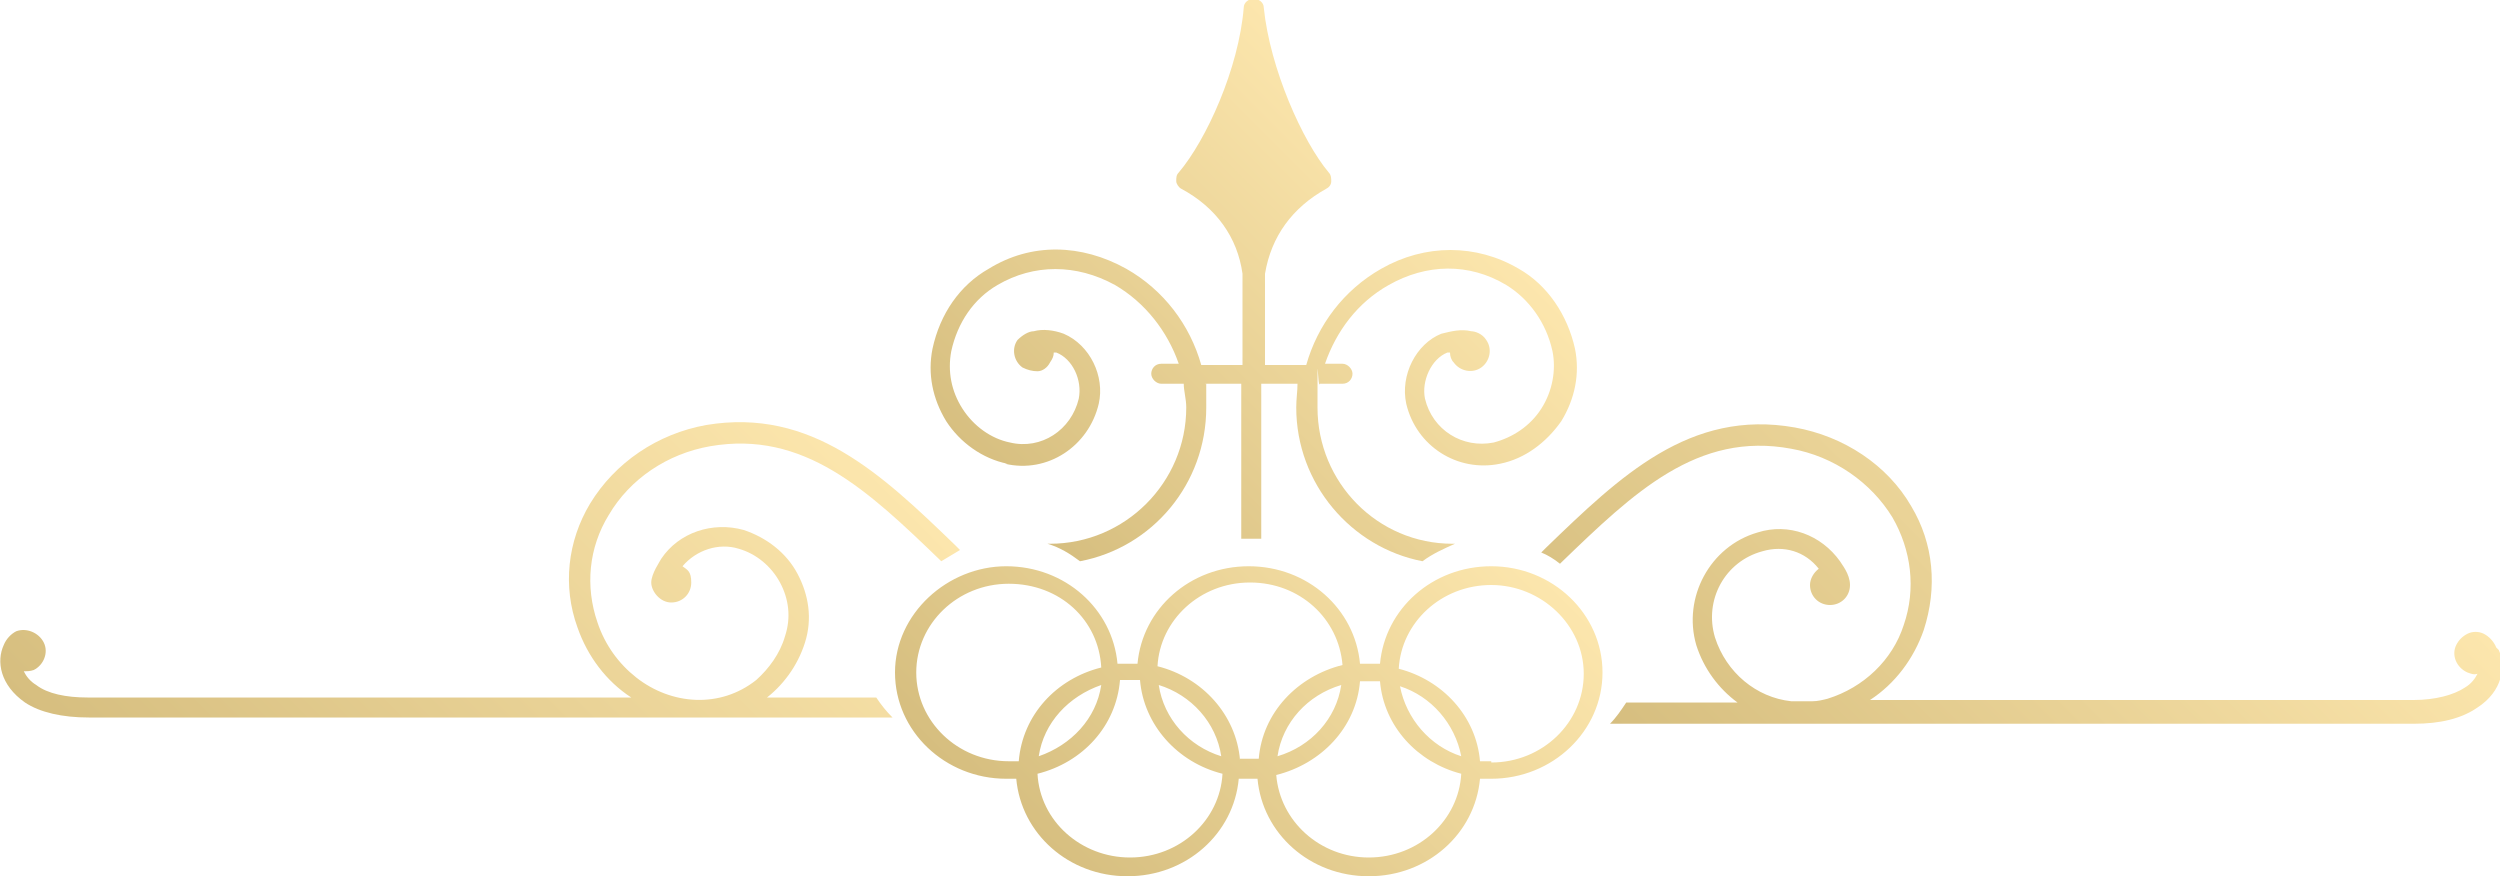 <?xml version="1.0" encoding="UTF-8"?>
<svg id="Layer_2" xmlns="http://www.w3.org/2000/svg" width="200" height="70.1" xmlns:xlink="http://www.w3.org/1999/xlink" viewBox="0 0 200 70.1">
  <defs>
    <linearGradient id="linear-gradient" x1="84.2" y1="69.6" x2="115.8" y2="38" gradientUnits="userSpaceOnUse">
      <stop offset="0" stop-color="#d6be7f"/>
      <stop offset="1" stop-color="#fce6ad"/>
    </linearGradient>
    <linearGradient id="linear-gradient-2" x1="84.9" y1="45" x2="115.1" y2="14.8" xlink:href="#linear-gradient"/>
    <linearGradient id="linear-gradient-3" x1="141" y1="70" x2="179.5" y2="31.4" xlink:href="#linear-gradient"/>
    <linearGradient id="linear-gradient-4" x1="17.9" y1="72.5" x2="61.6" y2="28.9" xlink:href="#linear-gradient"/>
  </defs>
  <g id="Layer_1-2" data-name="Layer_1">
    <g>
      <path d="M119.3,45.3c-4.7,0-8.5,3.4-8.9,7.8-.3,0-.6,0-.9,0s-.4,0-.7,0c-.4-4.4-4.2-7.8-8.9-7.8s-8.5,3.4-8.9,7.8c-.3,0-.5,0-.8,0s-.5,0-.8,0c-.4-4.4-4.2-7.8-8.9-7.8s-8.9,3.8-8.9,8.5,4,8.5,8.9,8.5.5,0,.8,0c.4,4.4,4.2,7.8,8.9,7.8s8.5-3.4,8.9-7.8c.3,0,.5,0,.8,0s.4,0,.7,0c.4,4.4,4.2,7.8,8.9,7.8s8.5-3.4,8.9-7.8c.3,0,.6,0,.9,0,4.9,0,8.9-3.8,8.9-8.5s-4-8.5-8.9-8.5ZM73.3,53.8c0-3.9,3.3-7.1,7.4-7.1s7.2,2.9,7.4,6.7c-3.6.9-6.3,3.8-6.6,7.5-.3,0-.5,0-.8,0-4.1,0-7.4-3.2-7.4-7.1ZM88.1,54.8c-.4,2.7-2.4,4.8-5,5.7.4-2.7,2.4-4.8,5-5.7ZM90.4,68.6c-3.9,0-7.2-2.9-7.4-6.7,3.6-.9,6.3-3.8,6.6-7.5.3,0,.5,0,.8,0s.5,0,.8,0c.3,3.6,3,6.6,6.6,7.5-.2,3.7-3.4,6.7-7.4,6.7ZM92.7,54.8c2.6.8,4.6,3,5,5.7-2.6-.8-4.6-3-5-5.7ZM99.2,60.8c-.3-3.6-3-6.6-6.6-7.5.2-3.7,3.4-6.7,7.4-6.7s7.1,2.9,7.4,6.6c-3.6.9-6.4,3.8-6.7,7.5-.2,0-.4,0-.7,0s-.5,0-.8,0ZM107.3,54.8c-.4,2.7-2.4,4.9-5.1,5.7.4-2.7,2.4-4.9,5.1-5.7ZM109.5,68.6c-3.9,0-7.1-2.9-7.4-6.6,3.6-.9,6.4-3.8,6.7-7.5.2,0,.4,0,.7,0s.6,0,.9,0c.3,3.6,3,6.5,6.5,7.4-.2,3.7-3.4,6.7-7.4,6.7ZM112,54.9c2.5.8,4.4,3,4.9,5.6-2.5-.8-4.4-3-4.9-5.6ZM119.3,60.9c-.3,0-.6,0-.9,0-.3-3.6-3-6.5-6.5-7.4.2-3.7,3.4-6.7,7.4-6.7s7.4,3.2,7.4,7.1-3.3,7.1-7.4,7.1Z" style="fill: url(#linear-gradient);"/>
      <path d="M80.4,37.1c3.4.8,6.7-1.4,7.5-4.8.5-2.2-.7-4.7-2.8-5.6-.8-.3-1.7-.4-2.4-.2-.4,0-.9.3-1.3.7-.5.7-.3,1.7.4,2.2.4.2.8.3,1.2.3.4,0,.8-.3,1-.7.2-.3.3-.5.3-.8,0,0,.1,0,.2,0,1.3.5,2.1,2.2,1.8,3.7-.6,2.5-3,4.1-5.5,3.5-1.5-.3-2.9-1.3-3.8-2.7-.9-1.4-1.2-3-.9-4.6.5-2.3,1.8-4.2,3.7-5.3,2.9-1.7,6.3-1.7,9.4,0,2.4,1.4,4.2,3.7,5.1,6.3h-1.4c-.5,0-.8.4-.8.8s.4.8.8.8h1.8c0,.6.2,1.2.2,1.9,0,6-4.9,10.9-10.9,10.9s-.2,0-.2,0c1,.3,1.8.8,2.6,1.4,5.8-1.1,10.1-6.2,10.1-12.3s0-1.3-.1-1.9h2.9v12.4c.3,0,.5,0,.8,0s.6,0,.8,0v-12.4h2.9c0,.6-.1,1.2-.1,1.9,0,6.1,4.4,11.2,10.1,12.3.8-.6,1.7-1,2.6-1.4,0,0-.2,0-.2,0-6,0-10.8-4.9-10.8-10.9s0-1.3.2-1.9h1.8c.5,0,.8-.4.8-.8s-.4-.8-.8-.8h-1.4c.9-2.6,2.6-4.9,5.1-6.3,3-1.7,6.4-1.8,9.4,0,1.8,1.1,3.2,3,3.7,5.3.3,1.5,0,3.2-.9,4.6-.9,1.4-2.3,2.3-3.8,2.7-2.5.5-4.9-1-5.5-3.5-.3-1.4.5-3.2,1.8-3.7,0,0,.1,0,.2,0,0,.3.1.6.3.8.5.7,1.5.9,2.2.4.7-.5.9-1.5.4-2.2-.3-.5-.9-.7-1.2-.7-.8-.2-1.6,0-2.4.2-2,.8-3.3,3.3-2.8,5.6.8,3.4,4.1,5.5,7.5,4.8,2-.4,3.7-1.7,4.9-3.4,1.1-1.8,1.5-3.8,1.1-5.8-.6-2.7-2.2-5.1-4.5-6.4-3.4-2-7.5-2-11,0-3,1.7-5.1,4.5-6,7.7h-3.3v-7.3c.5-3,2.2-5.3,4.9-6.8.2-.1.4-.3.4-.6,0-.2,0-.5-.2-.7-2.1-2.5-4.7-8.3-5.2-13.2,0-.4-.4-.7-.8-.7s-.8.3-.8.7c-.4,4.9-3,10.6-5.2,13.2-.2.2-.2.4-.2.7,0,.2.2.5.4.6,2.8,1.5,4.5,3.9,4.9,6.8v7.3h-3.3c-.9-3.2-3-6-6-7.7-3.6-2-7.6-2.1-11,0-2.3,1.3-3.9,3.6-4.5,6.4-.4,2,0,4,1.1,5.8,1.1,1.7,2.9,3,4.9,3.4Z" style="fill: url(#linear-gradient-2);"/>
      <path d="M199.7,51.8c-.2-.5-.6-.9-1-1.1-.4-.2-.9-.2-1.3,0-.4.2-.7.5-.9.9-.4.8,0,1.8.9,2.2.3.1.5.2.8.1-.2.4-.5.8-1,1.1-.9.6-2.4,1-4.1,1h-43.5c2-1.3,3.5-3.3,4.3-5.6,1.1-3.4.8-6.9-1-9.9-1.9-3.3-5.4-5.6-9.3-6.3-8.4-1.5-14,3.9-19.9,9.6-.1.1-.3.3-.4.4.5.2,1,.5,1.5.9,0,0,0,0,.1-.1,5.8-5.6,10.9-10.5,18.4-9.1,3.4.6,6.4,2.7,8.1,5.5,1.5,2.6,1.9,5.7.9,8.6-.9,2.8-3.2,5-6.1,5.9-.4.1-.8.2-1.2.2h-1.7c-2.8-.3-5.2-2.3-6.1-5.1-.9-3,.8-6.1,3.8-6.9,1.7-.5,3.4,0,4.5,1.4-.4.3-.7.8-.7,1.3,0,.9.7,1.6,1.6,1.6s1.6-.7,1.6-1.6-.7-1.7-.8-1.9c-1.5-2.1-4.1-3.1-6.6-2.3-3.8,1.1-6,5.2-4.9,9,.6,1.9,1.8,3.5,3.3,4.6h-8.9c-.4.6-.8,1.2-1.3,1.7h14.5c.3,0,.6,0,.9,0s.6,0,.9,0h48c2.1,0,3.8-.4,5.1-1.3,2-1.3,2.3-3.3,1.7-4.6Z" style="fill: url(#linear-gradient-3);"/>
      <path d="M61.1,56c1.5-1.1,2.7-2.7,3.3-4.6.6-1.9.3-3.8-.6-5.5-.9-1.7-2.5-2.9-4.3-3.5-2.5-.7-5.2.2-6.6,2.3-.1.2-.8,1.2-.8,1.9s.7,1.6,1.6,1.6,1.6-.7,1.6-1.6-.3-1-.7-1.3c1.1-1.3,2.9-1.9,4.5-1.4,1.4.4,2.6,1.4,3.3,2.7.7,1.3.9,2.8.4,4.3-.4,1.4-1.3,2.6-2.3,3.5-2.9,2.3-6.8,2-9.6-.2-1.4-1.1-2.5-2.6-3.1-4.4-1-2.9-.7-6,.9-8.6,1.7-2.9,4.7-4.9,8.1-5.5,7.5-1.3,12.6,3.5,18.4,9.1,0,0,0,0,.1.1.5-.3,1-.6,1.5-.9-.1-.1-.3-.3-.4-.4-5.9-5.7-11.5-11-19.9-9.6-3.9.7-7.3,3-9.3,6.3-1.8,3-2.2,6.6-1,9.9.8,2.3,2.3,4.3,4.3,5.6H7c-1.7,0-3.2-.3-4.1-1-.5-.3-.8-.7-1-1.1.3,0,.5,0,.8-.1.8-.4,1.2-1.4.8-2.2-.4-.8-1.4-1.2-2.2-.9-.4.2-.8.6-1,1.1-.6,1.3-.3,3.2,1.7,4.6,1.2.8,3,1.2,5.1,1.2,22.4,0,41.8,0,64.3,0-.5-.5-.9-1-1.3-1.6h-8.9Z" style="fill: url(#linear-gradient-4);"/>
    </g>
  </g>
</svg>